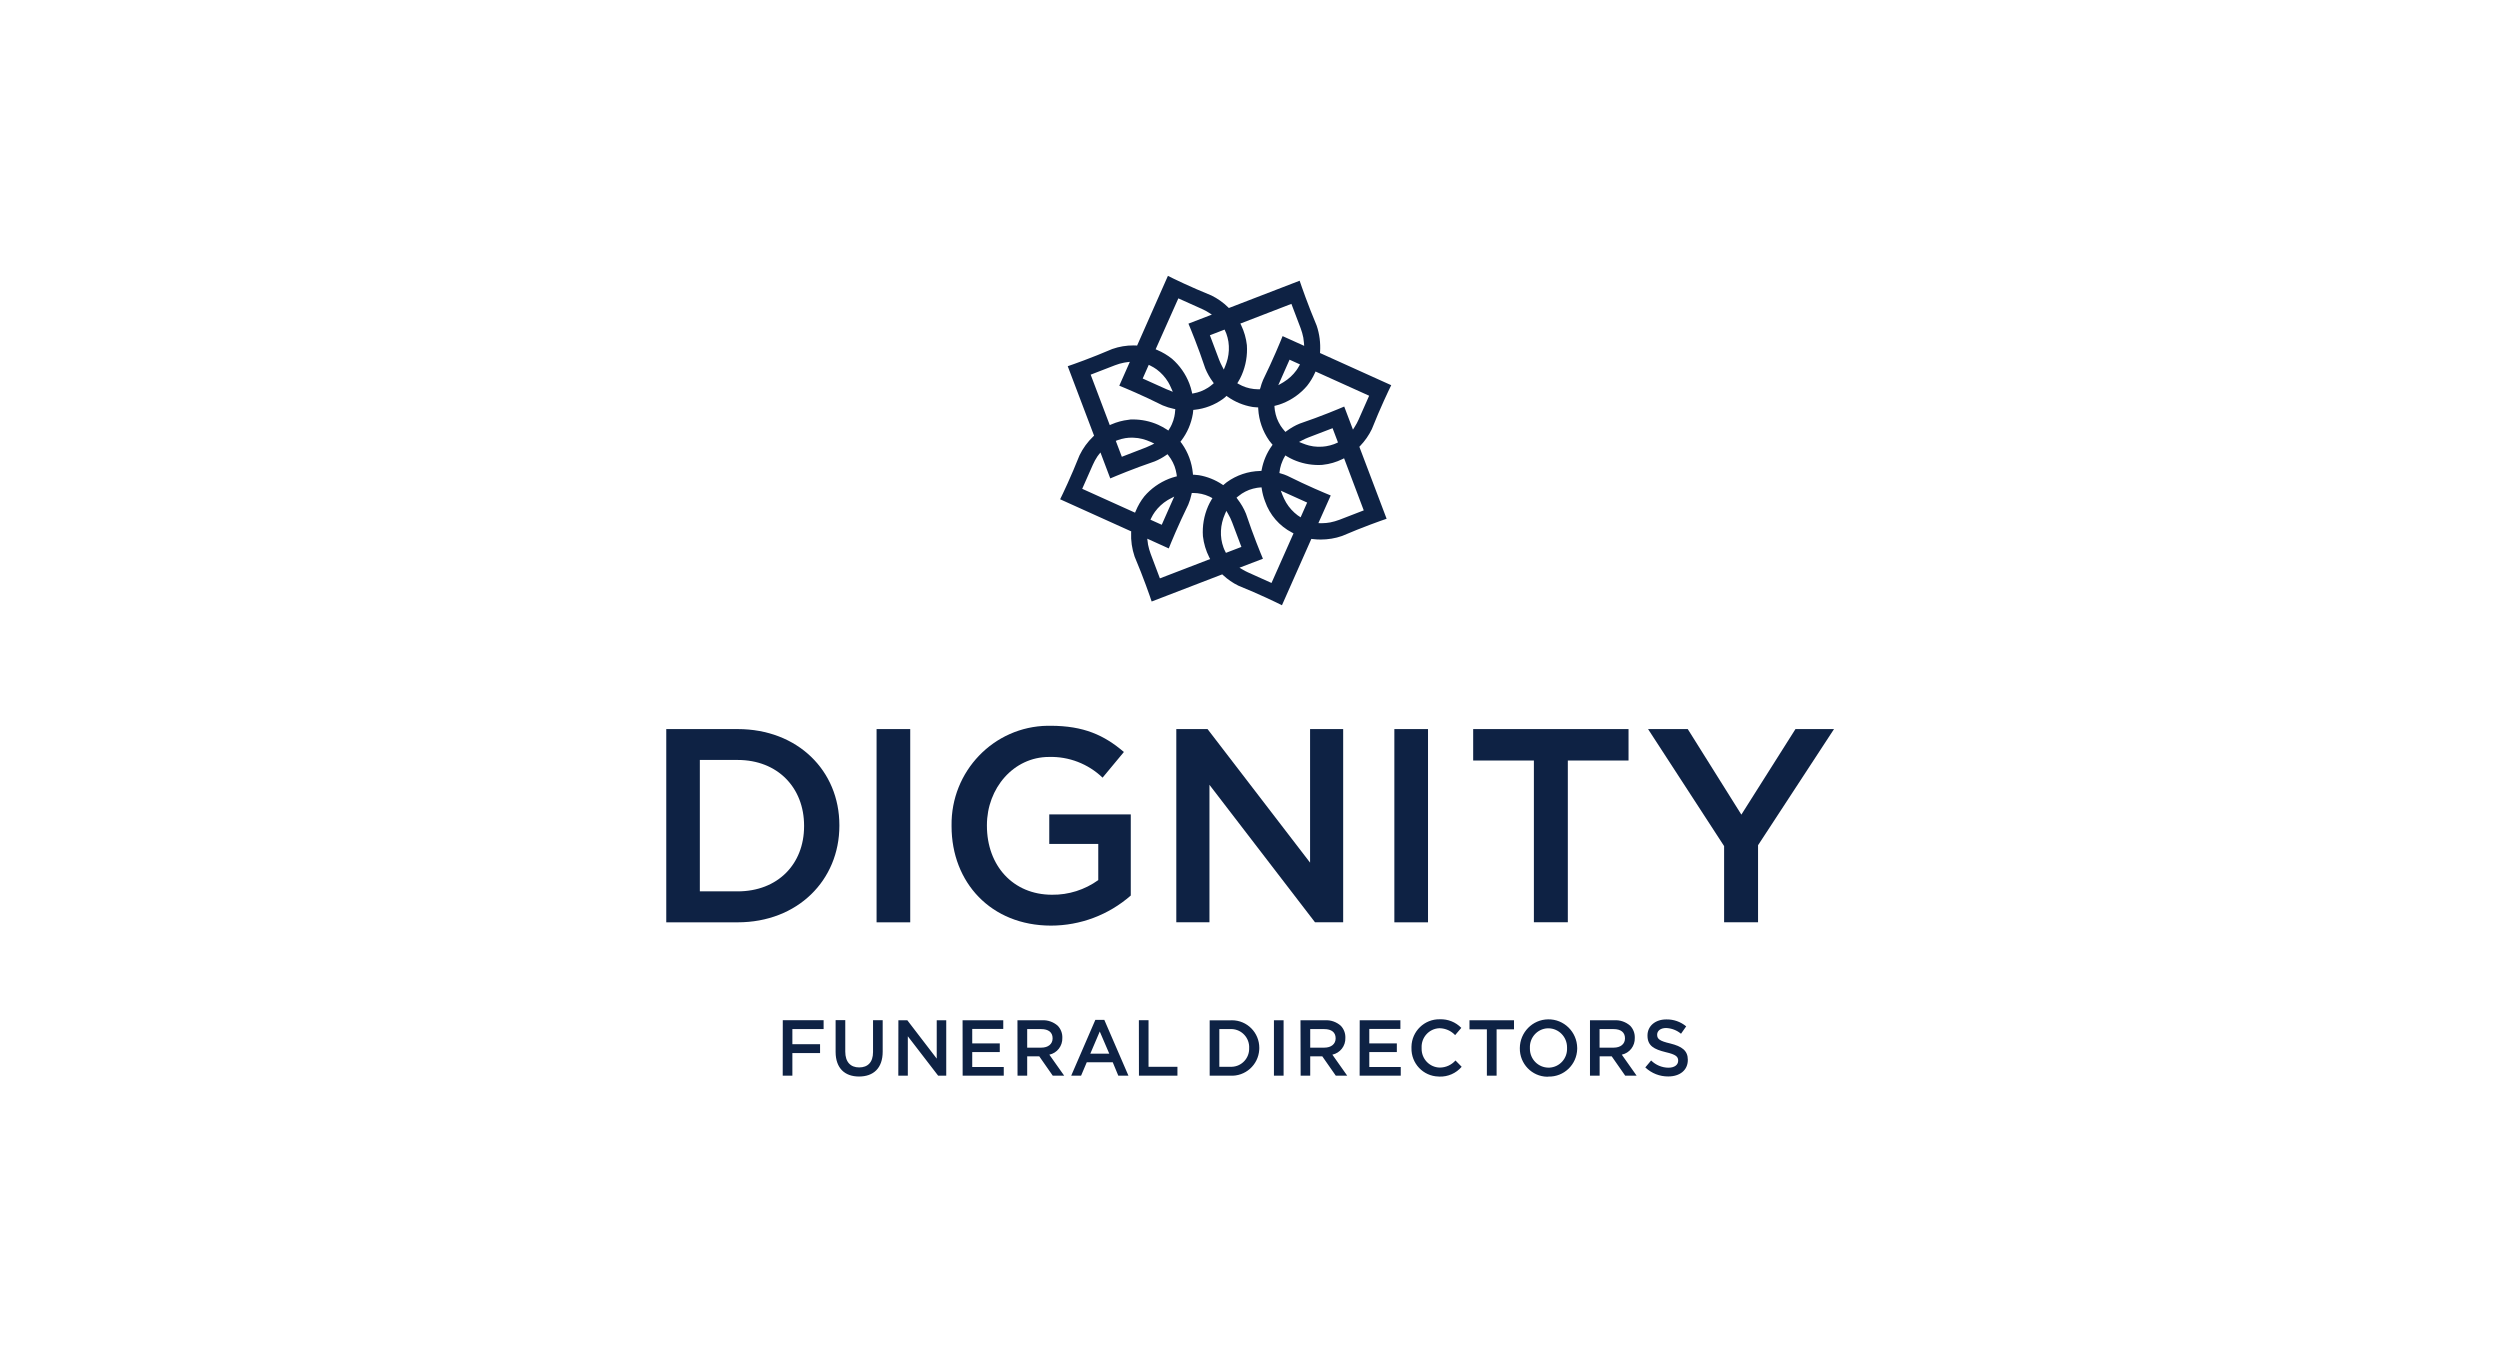 <svg width="240" height="130" viewBox="0 0 240 130" fill="none" xmlns="http://www.w3.org/2000/svg">
<rect width="240" height="130" fill="white"/>
<g clip-path="url(#clip0_5195_35330)">
<path d="M119.359 36.057L119.352 36.071L119.346 36.084L119.359 36.057Z" fill="#0E2244"/>
<path d="M119.359 36.057L119.352 36.071L119.346 36.084L119.359 36.057Z" fill="#0E2244"/>
<path d="M123.183 38.884L123.17 38.891L123.156 38.898L123.183 38.884Z" fill="#0E2244"/>
<path d="M123.183 38.884L123.17 38.891L123.156 38.898L123.183 38.884Z" fill="#0E2244"/>
<path d="M123.067 58.104C122.563 57.849 120.927 57.051 118.889 56.226C118.35 55.965 117.853 55.621 117.41 55.208L117.335 55.139L110.559 57.746C110.382 57.21 109.789 55.483 108.923 53.433C108.671 52.69 108.555 51.906 108.589 51.122L108.596 51.012L101.772 47.93C102.025 47.421 102.815 45.77 103.633 43.713C103.961 43.032 104.41 42.42 104.949 41.904L105.031 41.828L102.502 35.156C103.034 34.977 104.751 34.372 106.776 33.505C107.437 33.271 108.139 33.154 108.841 33.161C108.909 33.161 108.978 33.161 109.053 33.168L109.162 33.175L112.12 26.482C112.59 26.722 114.233 27.527 116.299 28.366C116.885 28.655 117.423 29.034 117.894 29.494L117.969 29.57L124.765 26.949C124.949 27.486 125.542 29.219 126.401 31.262C126.673 32.067 126.782 32.927 126.728 33.773L126.721 33.89L133.558 36.979C133.306 37.488 132.515 39.139 131.697 41.196C131.411 41.787 131.029 42.337 130.572 42.812L130.497 42.888L133.115 49.801C132.583 49.98 130.866 50.585 128.841 51.452C128.18 51.686 127.478 51.796 126.782 51.796C126.523 51.796 126.271 51.782 126.012 51.748L125.889 51.734L123.067 58.104ZM118.991 54.499L119.291 54.678C119.455 54.775 119.618 54.864 119.789 54.94L122.065 55.965L124.178 51.204L124.042 51.129C122.822 50.503 121.895 49.43 121.445 48.13C121.295 47.744 121.193 47.345 121.131 46.939L121.111 46.788L120.92 46.802C120.838 46.809 120.757 46.816 120.682 46.829C120.423 46.871 120.164 46.939 119.918 47.029C119.673 47.125 119.441 47.242 119.216 47.386C119.08 47.476 118.95 47.572 118.827 47.675L118.705 47.779L118.8 47.909C119.134 48.343 119.414 48.817 119.618 49.326C120.32 51.425 121.022 53.117 121.241 53.639L118.991 54.499ZM110.184 52.064C110.191 52.133 110.198 52.202 110.211 52.277C110.273 52.58 110.354 52.883 110.464 53.172L111.35 55.524L116.176 53.667L116.087 53.502C115.767 52.869 115.562 52.181 115.481 51.48C115.412 50.496 115.583 49.505 115.978 48.597C116.074 48.384 116.176 48.178 116.299 47.978L116.394 47.82L116.23 47.737L116.183 47.71C116.149 47.689 116.121 47.675 116.087 47.662C115.849 47.552 115.596 47.469 115.344 47.414C115.085 47.359 114.819 47.325 114.547 47.325H114.41L114.383 47.455C114.315 47.792 114.206 48.123 114.076 48.439C113.102 50.434 112.406 52.126 112.202 52.649L110.136 51.713L110.184 52.064ZM117.6 49.34C117.485 49.595 117.396 49.863 117.328 50.138C117.198 50.675 117.171 51.239 117.253 51.782C117.294 52.044 117.362 52.305 117.451 52.553C117.498 52.683 117.553 52.814 117.621 52.938L117.689 53.075L119.175 52.504L118.289 50.152C118.18 49.863 118.05 49.588 117.894 49.326L117.73 49.044L117.6 49.34ZM112.25 47.923C112.195 47.951 112.134 47.985 112.079 48.019C111.609 48.308 111.2 48.687 110.873 49.134C110.736 49.319 110.62 49.526 110.518 49.732L110.443 49.891L111.527 50.379L112.727 47.669L112.25 47.923ZM126.564 50.221L126.816 50.227H126.837H126.905C127.171 50.227 127.437 50.2 127.703 50.152C128.003 50.09 128.302 50.007 128.589 49.897L130.92 48.996L129.032 43.995L128.868 44.078C128.275 44.367 127.648 44.552 126.994 44.621C126.994 44.621 126.837 44.642 126.585 44.642C125.746 44.642 124.915 44.47 124.144 44.126C123.94 44.036 123.735 43.926 123.538 43.809L123.395 43.72L123.313 43.864C123.245 43.975 123.19 44.092 123.136 44.215C123.026 44.456 122.945 44.711 122.89 44.965C122.87 45.068 122.856 45.165 122.842 45.268L122.822 45.412L122.958 45.454C123.17 45.509 123.374 45.584 123.579 45.674C125.549 46.657 127.225 47.352 127.75 47.565L126.564 50.221ZM123.101 47.483C123.204 47.751 123.333 48.013 123.476 48.26C123.763 48.735 124.138 49.148 124.581 49.478C124.608 49.498 124.628 49.512 124.656 49.526L124.697 49.553L124.86 49.663L125.487 48.246L122.958 47.105L123.101 47.483ZM105.453 43.679L105.419 43.727C105.399 43.755 105.372 43.782 105.351 43.816C105.181 44.071 105.031 44.346 104.908 44.628L103.892 46.926L108.964 49.216L109.032 49.058C109.243 48.549 109.516 48.074 109.857 47.648C110.498 46.898 111.309 46.327 112.222 45.963C112.42 45.887 112.624 45.818 112.836 45.763L112.979 45.729L112.958 45.584C112.958 45.584 112.952 45.536 112.952 45.522C112.911 45.261 112.843 45 112.754 44.752C112.658 44.504 112.543 44.27 112.399 44.043C112.331 43.94 112.263 43.837 112.175 43.727L112.079 43.603L111.95 43.693C111.609 43.933 111.241 44.133 110.859 44.291C108.78 45 107.103 45.708 106.585 45.928L105.644 43.438L105.453 43.679ZM117.655 38.093C117.505 38.224 117.403 38.3 117.403 38.3C116.598 38.877 115.665 39.235 114.69 39.338L114.553 39.352L114.54 39.489C114.526 39.641 114.513 39.723 114.513 39.73C114.356 40.666 113.974 41.553 113.401 42.303L113.32 42.406L113.401 42.509C113.442 42.564 113.47 42.599 113.47 42.599C114.056 43.431 114.417 44.408 114.513 45.426L114.526 45.571L114.669 45.577C114.813 45.584 114.956 45.598 115.099 45.619C115.896 45.756 116.653 46.059 117.328 46.506L117.43 46.575L117.526 46.492C117.675 46.362 117.778 46.286 117.778 46.286C118.712 45.612 119.823 45.24 120.968 45.213L121.097 45.206L121.125 45.075C121.281 44.257 121.609 43.479 122.093 42.805L122.168 42.695L122.079 42.592C121.929 42.42 121.847 42.303 121.847 42.303C121.22 41.409 120.852 40.356 120.791 39.263L120.784 39.111L120.634 39.104C120.375 39.091 120.218 39.063 120.218 39.063C119.366 38.919 118.555 38.581 117.846 38.079L117.737 38.004L117.655 38.093ZM108.664 42.014C108.453 42.014 108.241 42.028 108.03 42.062C107.771 42.103 107.519 42.172 107.273 42.262L107.117 42.324L107.696 43.851L110.027 42.95C110.184 42.888 110.341 42.819 110.504 42.736L110.811 42.585L110.498 42.434C110.225 42.31 109.946 42.214 109.659 42.138C109.387 42.069 109.114 42.028 108.834 42.021C108.78 42.021 108.719 42.014 108.664 42.014ZM125.596 42C125.405 42.076 125.215 42.159 125.037 42.255L124.71 42.427L125.051 42.564C125.255 42.647 125.46 42.716 125.671 42.771C125.944 42.84 126.217 42.881 126.496 42.888C126.551 42.888 126.612 42.888 126.667 42.888C126.878 42.888 127.089 42.874 127.3 42.84C127.559 42.798 127.819 42.73 128.064 42.64C128.132 42.613 128.193 42.585 128.262 42.557L128.446 42.475L127.928 41.106L125.596 42ZM126.223 35.816C126.026 36.257 125.774 36.669 125.474 37.047C124.833 37.797 124.022 38.375 123.108 38.733C122.904 38.815 122.692 38.884 122.481 38.932L122.345 38.967L122.358 39.139C122.365 39.221 122.372 39.311 122.386 39.393C122.427 39.655 122.495 39.916 122.583 40.164C122.679 40.411 122.795 40.645 122.938 40.872C123.047 41.037 123.17 41.196 123.299 41.347L123.401 41.464L123.524 41.374C123.913 41.086 124.328 40.845 124.772 40.666C126.857 39.957 128.527 39.249 129.045 39.029L129.884 41.244L130.061 40.962C130.197 40.748 130.32 40.521 130.422 40.288L131.438 37.99L126.292 35.665L126.223 35.816ZM108.753 40.267C109.591 40.267 110.423 40.439 111.193 40.783C111.479 40.913 111.752 41.065 112.018 41.237L112.161 41.333L112.25 41.189C112.345 41.044 112.427 40.893 112.495 40.735C112.604 40.494 112.686 40.239 112.74 39.985C112.781 39.799 112.802 39.613 112.815 39.421L112.829 39.276L112.686 39.249C112.318 39.173 111.963 39.063 111.622 38.919C109.659 37.935 107.976 37.24 107.451 37.027L108.466 34.736L108.105 34.784C108.044 34.791 107.982 34.798 107.921 34.812C107.621 34.867 107.321 34.956 107.035 35.066L104.704 35.968L106.537 40.81L106.694 40.742C107.219 40.514 107.771 40.363 108.337 40.301C108.48 40.267 108.616 40.26 108.753 40.267ZM110.941 33.532L111.098 33.601C111.602 33.814 112.079 34.096 112.509 34.44C113.252 35.087 113.824 35.906 114.179 36.827C114.281 37.089 114.356 37.35 114.417 37.625L114.451 37.784L114.608 37.756C114.833 37.715 115.058 37.653 115.276 37.57C115.521 37.474 115.753 37.357 115.978 37.213C116.128 37.116 116.271 37.006 116.408 36.889L116.523 36.786L116.435 36.662C116.142 36.27 115.903 35.837 115.712 35.383C115.01 33.278 114.308 31.593 114.09 31.07L116.339 30.203L116.06 30.024C115.849 29.887 115.631 29.77 115.399 29.666L113.122 28.642L110.941 33.532ZM109.7 36.339L111.977 37.364C112.031 37.392 112.086 37.412 112.147 37.433L112.59 37.612L112.427 37.24C112.345 37.047 112.25 36.862 112.147 36.683C111.861 36.208 111.486 35.796 111.043 35.465C110.852 35.328 110.648 35.204 110.436 35.101L110.28 35.025L109.7 36.339ZM119.073 31.063L119.155 31.228C119.441 31.826 119.625 32.466 119.7 33.127C119.768 34.11 119.598 35.101 119.202 36.009C119.107 36.229 118.998 36.442 118.868 36.649L118.78 36.793L118.93 36.876C119.046 36.944 119.141 36.992 119.236 37.034C119.475 37.144 119.727 37.226 119.979 37.281C120.239 37.336 120.511 37.371 120.777 37.371H120.818H120.947L120.995 37.247C121.063 36.986 121.145 36.724 121.254 36.477C122.229 34.482 122.924 32.789 123.129 32.267L125.201 33.202L125.18 32.92C125.167 32.748 125.146 32.583 125.119 32.418C125.058 32.115 124.976 31.813 124.867 31.524L123.974 29.171L119.073 31.063ZM122.713 36.979L123.156 36.724L123.19 36.704C123.211 36.697 123.231 36.683 123.245 36.669C123.715 36.38 124.124 36.002 124.451 35.555C124.547 35.424 124.635 35.28 124.71 35.142L124.799 34.984L123.797 34.53L122.713 36.979ZM116.149 32.184L117.035 34.537C117.117 34.75 117.212 34.956 117.321 35.163L117.485 35.479L117.621 35.149C117.716 34.922 117.791 34.688 117.853 34.447C117.982 33.911 118.009 33.347 117.928 32.803C117.887 32.542 117.819 32.28 117.73 32.033C117.703 31.964 117.675 31.895 117.641 31.826L117.56 31.641L116.149 32.184Z" fill="#0E2244"/>
<path d="M124.076 44.284L124.062 44.277L124.049 44.27L124.076 44.284Z" fill="#0E2244"/>
<path d="M124.076 44.284L124.062 44.277L124.049 44.27L124.076 44.284Z" fill="#0E2244"/>
<path d="M121.295 48.198L121.288 48.184L121.281 48.171L121.295 48.198Z" fill="#0E2244"/>
<path d="M121.295 48.198L121.288 48.184L121.281 48.171L121.295 48.198Z" fill="#0E2244"/>
<path d="M115.828 48.535L115.835 48.522L115.842 48.508L115.828 48.535Z" fill="#0E2244"/>
<path d="M115.828 48.535L115.835 48.522L115.842 48.508L115.828 48.535Z" fill="#0E2244"/>
<path d="M112.147 45.811L112.161 45.804L112.175 45.797L112.147 45.811Z" fill="#0E2244"/>
<path d="M112.147 45.811L112.161 45.804L112.175 45.797L112.147 45.811Z" fill="#0E2244"/>
<path d="M111.254 40.625L111.267 40.631L111.281 40.638L111.254 40.625Z" fill="#0E2244"/>
<path d="M111.254 40.625L111.267 40.631L111.281 40.638L111.254 40.625Z" fill="#0E2244"/>
<path d="M114.329 36.752L114.336 36.765L114.343 36.779L114.329 36.752Z" fill="#0E2244"/>
<path d="M114.329 36.752L114.336 36.765L114.343 36.779L114.329 36.752Z" fill="#0E2244"/>
<path d="M63.961 69.991H70.812C76.585 69.991 80.58 73.994 80.58 79.215V79.27C80.58 84.491 76.585 88.543 70.812 88.543H63.961V69.991ZM70.812 85.571C74.67 85.571 77.192 82.951 77.192 79.319V79.263C77.192 75.631 74.67 72.956 70.812 72.956H67.185V85.571H70.812Z" fill="#0E2244"/>
<path d="M87.382 69.991H84.151V88.543H87.382V69.991Z" fill="#0E2244"/>
<path d="M91.35 79.319V79.263C91.275 74.042 95.399 69.75 100.572 69.674C100.661 69.674 100.743 69.674 100.831 69.674C104.035 69.674 106.005 70.575 107.893 72.192L105.848 74.655C104.465 73.327 102.611 72.612 100.702 72.667C97.314 72.667 94.744 75.659 94.744 79.215V79.27C94.744 83.088 97.239 85.895 100.995 85.895C102.583 85.915 104.137 85.42 105.433 84.491V81.018H100.729V78.183H108.555V85.97C106.428 87.835 103.701 88.859 100.886 88.859C95.133 88.853 91.35 84.718 91.35 79.319Z" fill="#0E2244"/>
<path d="M112.925 69.991H115.924L125.767 82.813V69.991H128.944V88.536H126.238L116.108 75.343V88.536H112.925V69.991Z" fill="#0E2244"/>
<path d="M137.089 69.991H133.858V88.543H137.089V69.991Z" fill="#0E2244"/>
<path d="M147.253 73.01H141.425V69.991H156.339V73.01H150.511V88.536H147.253V73.01Z" fill="#0E2244"/>
<path d="M165.514 81.224L158.214 69.991H162.024L167.171 78.204L172.365 69.991H176.066L168.773 81.141V88.536H165.514V81.224Z" fill="#0E2244"/>
<path d="M160.15 103.34C161.254 103.34 162.031 102.748 162.031 101.751V101.737C162.031 100.856 161.459 100.45 160.348 100.175C159.332 99.935 159.086 99.749 159.086 99.336V99.322C159.086 98.972 159.4 98.689 159.945 98.689C160.47 98.71 160.975 98.903 161.377 99.24L161.874 98.531C161.336 98.084 160.661 97.85 159.959 97.864C158.909 97.864 158.159 98.497 158.159 99.405V99.419C158.159 100.402 158.793 100.733 159.911 101.008C160.893 101.235 161.104 101.441 161.104 101.819V101.833C161.104 102.232 160.743 102.5 160.17 102.5C159.55 102.494 158.957 102.246 158.507 101.806L157.948 102.473C158.555 103.044 159.339 103.346 160.15 103.34ZM153.558 100.581V98.793H154.908C155.596 98.793 155.999 99.102 155.999 99.673V99.687C155.999 100.223 155.576 100.574 154.915 100.574H153.558V100.581ZM152.638 103.264H153.565V101.407H154.724L156.019 103.264H157.116L155.692 101.248C156.442 101.09 156.967 100.409 156.939 99.639V99.625C156.953 99.198 156.796 98.786 156.503 98.476C156.087 98.105 155.535 97.912 154.983 97.947H152.638V103.264ZM148.664 102.494C147.669 102.494 146.864 101.675 146.871 100.671C146.871 100.65 146.871 100.629 146.871 100.609V100.595C146.83 99.604 147.587 98.765 148.569 98.717C148.596 98.717 148.623 98.717 148.644 98.717C149.639 98.724 150.443 99.543 150.436 100.554C150.436 100.574 150.436 100.595 150.436 100.609V100.622C150.477 101.613 149.721 102.445 148.739 102.494C148.718 102.494 148.691 102.494 148.664 102.494ZM148.65 103.353C150.143 103.388 151.377 102.198 151.411 100.698C151.411 100.671 151.411 100.636 151.411 100.609V100.595C151.391 99.061 150.136 97.83 148.616 97.857C147.117 97.878 145.917 99.102 145.903 100.616V100.629C145.883 102.122 147.062 103.346 148.541 103.367C148.575 103.36 148.616 103.36 148.65 103.353ZM142.74 103.264H143.674V98.813H145.344V97.947H141.07V98.813H142.74V103.264ZM138.18 103.353C138.998 103.381 139.782 103.037 140.32 102.411L139.727 101.806C139.339 102.239 138.794 102.487 138.214 102.487C137.233 102.466 136.456 101.647 136.476 100.657C136.476 100.636 136.476 100.616 136.476 100.602V100.588C136.428 99.597 137.185 98.758 138.16 98.71C138.18 98.71 138.194 98.71 138.214 98.71C138.773 98.724 139.305 98.958 139.693 99.371L140.286 98.676C139.741 98.118 138.998 97.823 138.221 97.85C136.749 97.823 135.528 98.999 135.501 100.485C135.501 100.519 135.501 100.561 135.501 100.595V100.609C135.467 102.088 136.626 103.312 138.091 103.346C138.119 103.353 138.153 103.353 138.18 103.353ZM130.525 103.264H134.472V102.432H131.452V101.001H134.097V100.168H131.452V98.779H134.438V97.947H130.532L130.525 103.264ZM125.781 100.581V98.793H127.13C127.819 98.793 128.221 99.102 128.221 99.673V99.687C128.221 100.223 127.798 100.574 127.137 100.574H125.781V100.581ZM124.861 103.264H125.781V101.407H126.94L128.235 103.264H129.332L127.908 101.248C128.657 101.083 129.182 100.409 129.155 99.639V99.625C129.169 99.198 129.012 98.786 128.719 98.476C128.303 98.105 127.758 97.912 127.199 97.947H124.847L124.861 103.264ZM122.298 103.264H123.225V97.947H122.298V103.264ZM118.092 98.793C119.046 98.738 119.864 99.474 119.919 100.437C119.919 100.492 119.925 100.547 119.919 100.602V100.616C119.953 101.572 119.21 102.377 118.262 102.411C118.201 102.411 118.146 102.411 118.085 102.411H117.056V98.793H118.092ZM116.129 103.264H118.092C119.544 103.353 120.798 102.239 120.886 100.774C120.893 100.719 120.893 100.664 120.893 100.609V100.595C120.893 99.13 119.721 97.947 118.269 97.947C118.208 97.947 118.153 97.947 118.092 97.953H116.129V103.264ZM109.339 103.264H113.034V102.411H110.259V97.94H109.332L109.339 103.264ZM104.67 101.152L105.577 99.026L106.49 101.152H104.67ZM102.836 103.264H103.784L104.329 101.978H106.824L107.356 103.264H108.33L106.013 97.905H105.154L102.836 103.264ZM98.61 100.581V98.793H99.96C100.648 98.793 101.05 99.102 101.05 99.673V99.687C101.05 100.223 100.628 100.574 99.966 100.574H98.61V100.581ZM97.683 103.264H98.61V101.407H99.769L101.064 103.264H102.161L100.737 101.248C101.487 101.09 102.011 100.409 101.984 99.639V99.625C101.998 99.198 101.841 98.786 101.548 98.476C101.132 98.105 100.58 97.912 100.028 97.947H97.676L97.683 103.264ZM92.414 103.264H96.361V102.432H93.334V101.001H95.979V100.168H93.334V98.779H96.313V97.947H92.407L92.414 103.264ZM86.238 103.264H87.151V99.481L90.062 103.264H90.839V97.947H89.926V101.627L87.104 97.947H86.245L86.238 103.264ZM82.468 103.346C83.845 103.346 84.738 102.549 84.738 100.96V97.94H83.811V101.001C83.811 101.978 83.307 102.473 82.482 102.473C81.65 102.473 81.146 101.95 81.146 100.96V97.933H80.219V100.994C80.226 102.549 81.098 103.346 82.468 103.346ZM75.141 103.264H76.068V101.097H78.726V100.244H76.068V98.793H79.067V97.94H75.147L75.141 103.264Z" fill="#0E2244"/>
</g>
<defs>
<clipPath id="clip0_5195_35330">
<rect width="114" height="78" fill="white" transform="translate(63 26)"/>
</clipPath>
</defs>
</svg>
